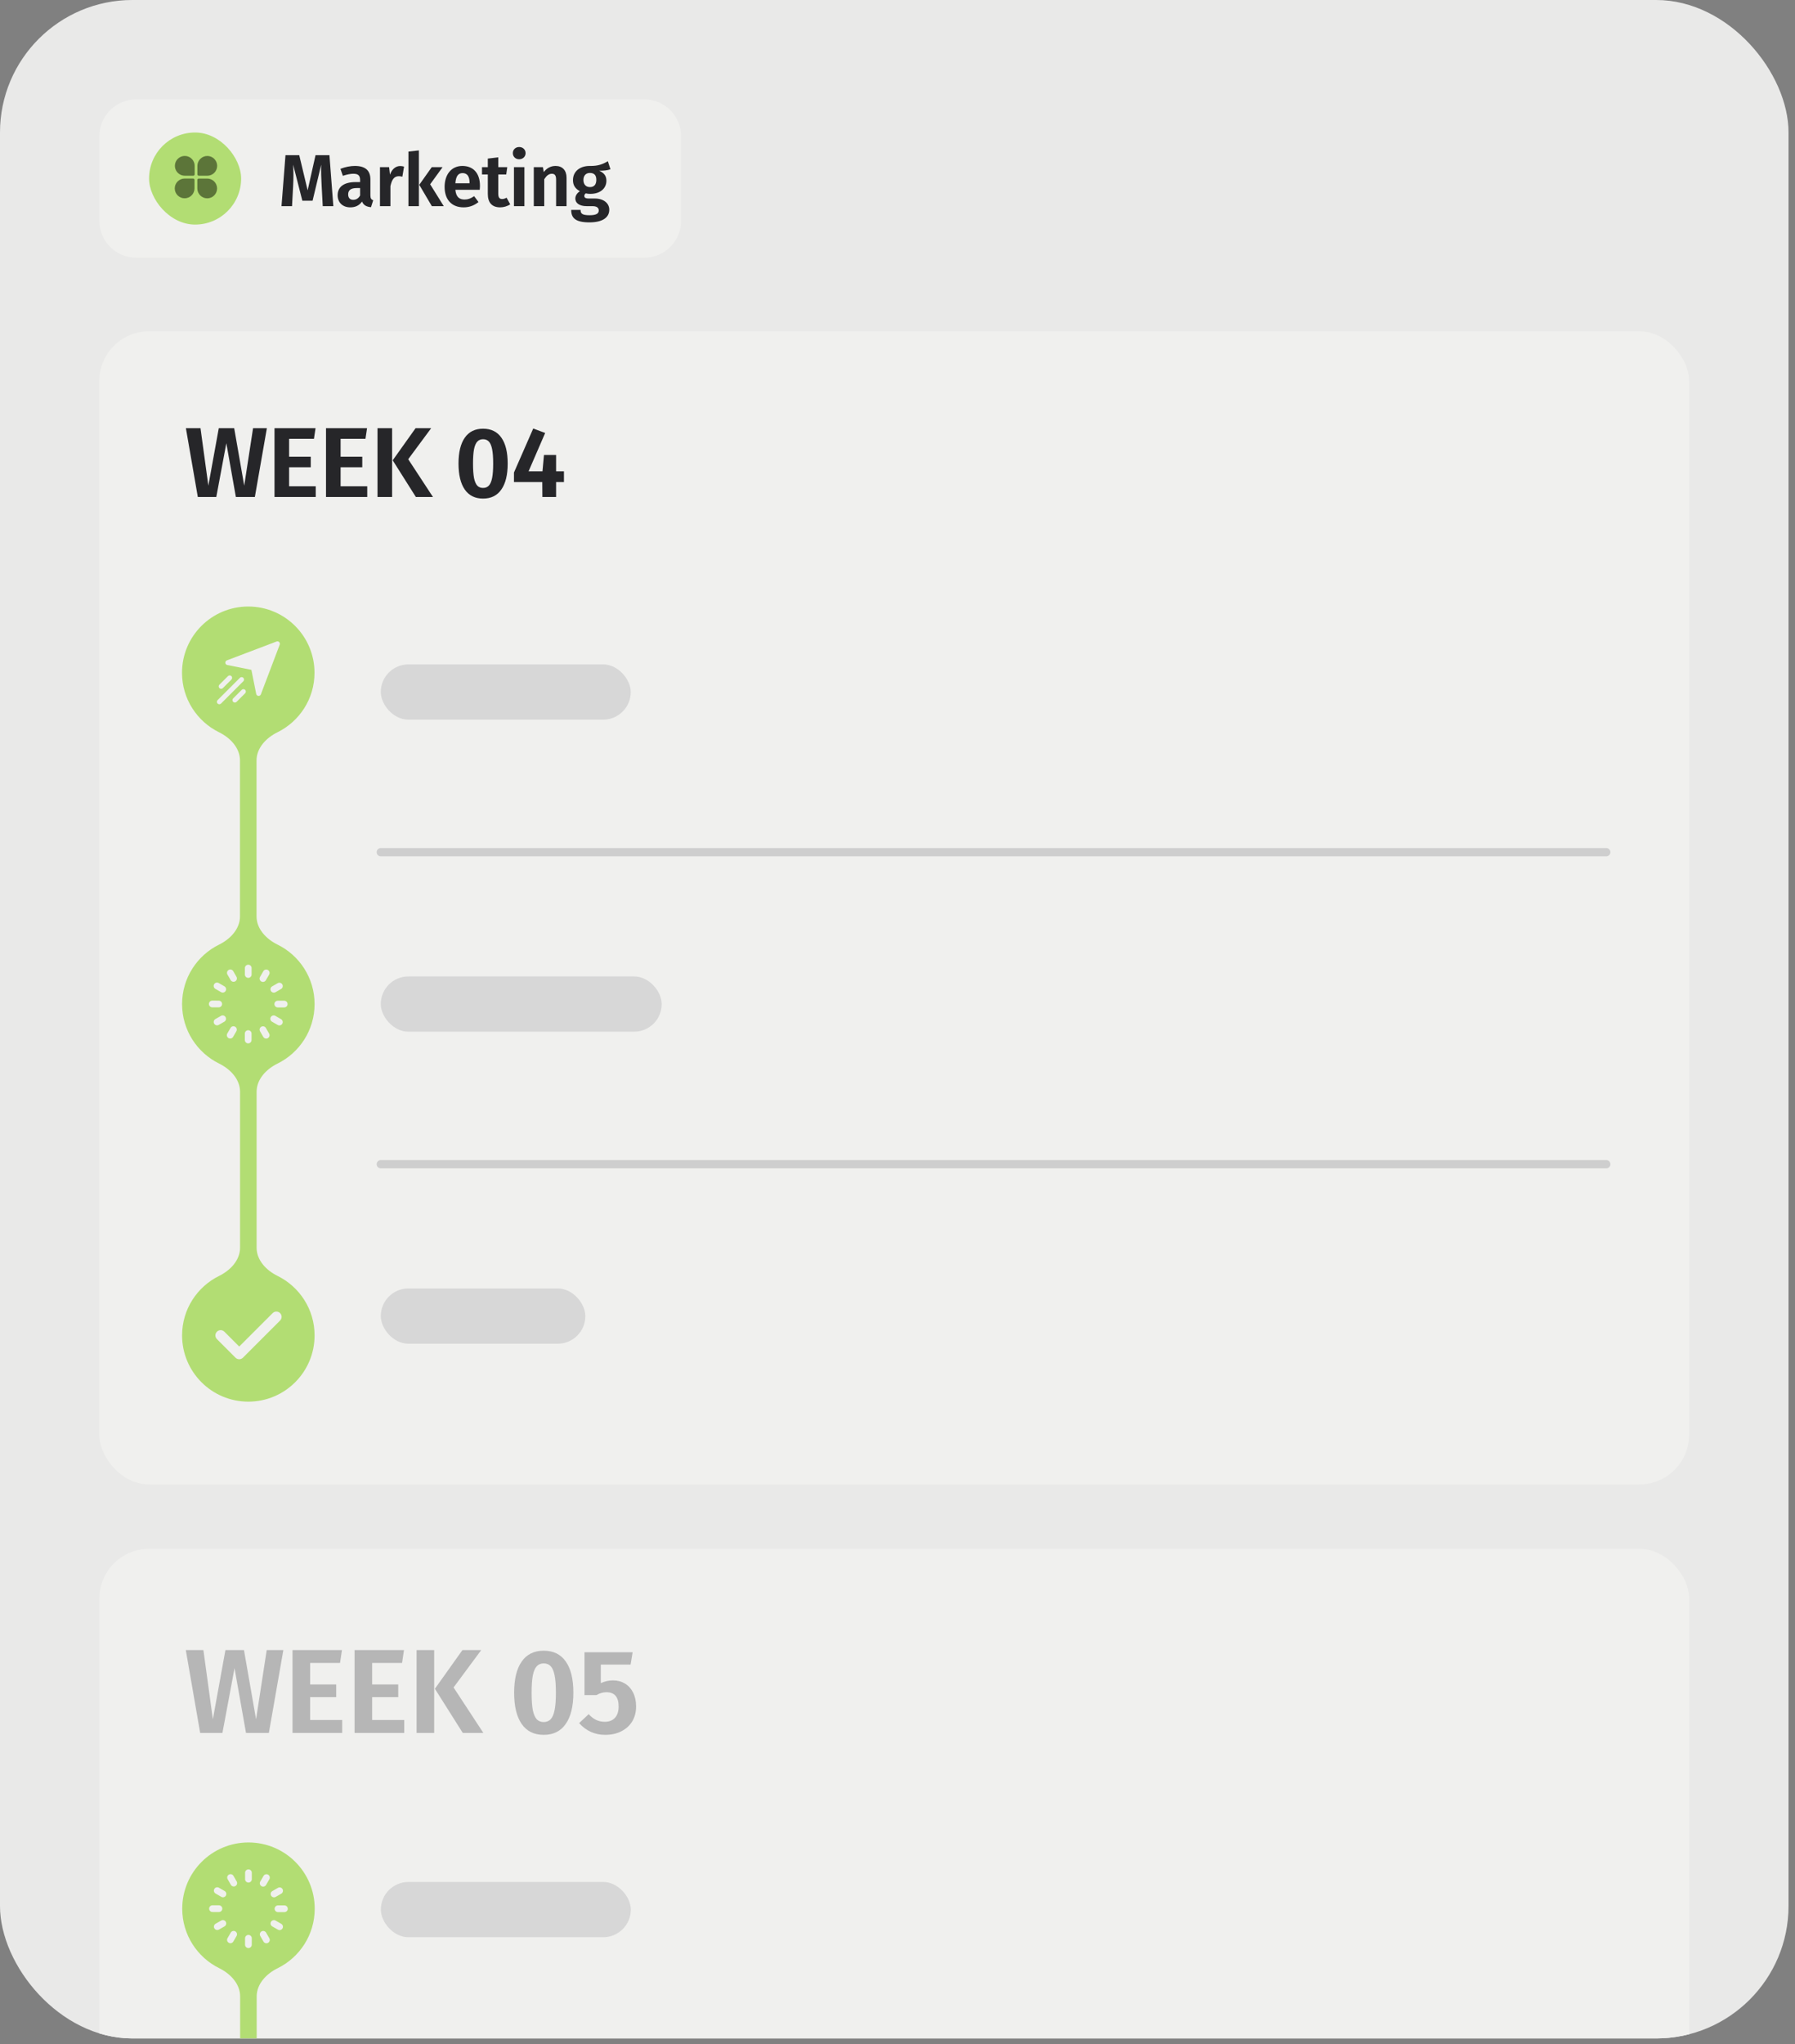 <svg width="195" height="222" viewBox="0 0 195 222" fill="none" xmlns="http://www.w3.org/2000/svg">
<rect x="0" y="0" width="195" height="222" fill="#808080" stroke="none"/>
<g clip-path="url(#clip0_1362_886)">
<rect width="194.297" height="221.382" rx="14.392" fill="#F8F8F7"/>
<path d="M10.797 14.793C10.797 12.584 12.588 10.793 14.797 10.793H69.988C72.197 10.793 73.988 12.584 73.988 14.793V23.989C73.988 26.198 72.197 27.989 69.988 27.989H14.797C12.588 27.989 10.797 26.198 10.797 23.989V14.793Z" fill="#FFFFFD"/>
<rect x="16.195" y="14.391" width="10" height="10" rx="5" fill="#BDEB7A"/>
<path d="M22.51 21.539C22.795 21.539 23.068 21.426 23.269 21.225C23.47 21.024 23.583 20.751 23.583 20.466C23.583 20.182 23.47 19.909 23.269 19.708C23.068 19.507 22.795 19.394 22.51 19.394H21.591C21.571 19.393 21.551 19.397 21.532 19.405C21.513 19.412 21.496 19.424 21.482 19.438C21.468 19.452 21.456 19.469 21.449 19.488C21.441 19.507 21.437 19.527 21.438 19.547V20.466C21.438 20.751 21.551 21.023 21.752 21.225C21.953 21.426 22.226 21.539 22.51 21.539Z" fill="#627C3D"/>
<path d="M22.518 16.939C22.234 16.94 21.961 17.053 21.76 17.254C21.559 17.455 21.446 17.728 21.445 18.012V18.932C21.445 18.952 21.449 18.972 21.457 18.991C21.464 19.009 21.476 19.026 21.49 19.041C21.504 19.055 21.521 19.066 21.54 19.074C21.558 19.081 21.578 19.085 21.599 19.085H22.518C22.803 19.085 23.076 18.972 23.277 18.771C23.478 18.57 23.591 18.297 23.591 18.012C23.591 17.728 23.478 17.455 23.277 17.254C23.076 17.052 22.803 16.939 22.518 16.939Z" fill="#627C3D"/>
<path d="M20.057 21.535C20.342 21.535 20.614 21.422 20.815 21.221C21.017 21.02 21.13 20.747 21.13 20.462V19.543C21.13 19.523 21.126 19.503 21.119 19.484C21.111 19.465 21.1 19.448 21.085 19.434C21.071 19.42 21.054 19.409 21.036 19.401C21.017 19.393 20.997 19.39 20.977 19.39H20.057C19.773 19.39 19.5 19.503 19.299 19.704C19.097 19.905 18.984 20.178 18.984 20.462C18.984 20.747 19.097 21.02 19.299 21.221C19.5 21.422 19.773 21.535 20.057 21.535Z" fill="#627C3D"/>
<path d="M20.073 19.083H20.992C21.012 19.083 21.032 19.079 21.051 19.072C21.07 19.064 21.087 19.053 21.101 19.039C21.115 19.024 21.127 19.007 21.134 18.989C21.142 18.97 21.146 18.95 21.145 18.93V18.01C21.145 17.798 21.083 17.591 20.965 17.414C20.847 17.238 20.679 17.1 20.483 17.019C20.287 16.938 20.072 16.917 19.863 16.958C19.655 17 19.464 17.102 19.314 17.252C19.164 17.402 19.062 17.593 19.021 17.801C18.979 18.009 19 18.225 19.082 18.421C19.163 18.617 19.3 18.784 19.477 18.902C19.653 19.02 19.861 19.083 20.073 19.083Z" fill="#627C3D"/>
<path d="M35.789 16.855L36.213 22.391H35.061L34.941 20.143C34.893 19.351 34.869 18.519 34.893 17.887L33.957 21.799H32.845L31.845 17.879C31.893 18.655 31.885 19.391 31.845 20.167L31.725 22.391H30.581L31.013 16.855H32.509L33.421 20.671L34.277 16.855H35.789ZM40.239 21.215C40.239 21.559 40.343 21.679 40.543 21.751L40.303 22.503C39.823 22.455 39.503 22.303 39.327 21.887C39.023 22.343 38.559 22.519 38.055 22.519C37.207 22.519 36.679 21.975 36.679 21.207C36.679 20.279 37.383 19.775 38.631 19.775H39.119V19.567C39.119 19.039 38.895 18.871 38.367 18.871C38.087 18.871 37.671 18.951 37.247 19.095L36.983 18.335C37.511 18.127 38.071 18.023 38.551 18.023C39.727 18.023 40.239 18.543 40.239 19.503V21.215ZM38.375 21.703C38.695 21.703 38.951 21.535 39.119 21.231V20.423H38.751C38.127 20.423 37.823 20.647 37.823 21.111C37.823 21.487 38.015 21.703 38.375 21.703ZM43.47 18.031C43.622 18.031 43.758 18.055 43.894 18.095L43.71 19.191C43.574 19.159 43.47 19.135 43.326 19.135C42.806 19.135 42.558 19.527 42.414 20.223V22.391H41.278V18.151H42.27L42.366 18.975C42.566 18.383 42.982 18.031 43.47 18.031ZM45.506 16.335V22.391H44.37V16.463L45.506 16.335ZM48.082 18.151L46.73 20.015L48.21 22.391H46.914L45.546 20.071L46.906 18.151H48.082ZM52.14 20.175C52.14 20.319 52.124 20.495 52.116 20.615H49.468C49.548 21.431 49.932 21.671 50.476 21.671C50.836 21.671 51.14 21.559 51.508 21.303L51.98 21.943C51.564 22.279 51.036 22.519 50.372 22.519C49.012 22.519 48.3 21.623 48.3 20.295C48.3 19.015 48.988 18.023 50.228 18.023C51.428 18.023 52.14 18.823 52.14 20.175ZM51.012 19.903V19.855C51.012 19.215 50.796 18.799 50.252 18.799C49.804 18.799 49.532 19.095 49.468 19.903H51.012ZM55.034 21.471L55.426 22.191C55.114 22.407 54.698 22.519 54.322 22.519C53.442 22.511 52.994 22.007 52.994 21.063V18.951H52.362V18.151H52.994V17.223L54.13 17.087V18.151H55.106L54.994 18.951H54.13V21.039C54.13 21.455 54.266 21.615 54.554 21.615C54.706 21.615 54.858 21.567 55.034 21.471ZM56.401 15.967C56.809 15.967 57.097 16.255 57.097 16.631C57.097 17.007 56.809 17.295 56.401 17.295C55.993 17.295 55.713 17.007 55.713 16.631C55.713 16.255 55.993 15.967 56.401 15.967ZM56.969 18.151V22.391H55.833V18.151H56.969ZM60.356 18.023C61.1 18.023 61.548 18.503 61.548 19.303V22.391H60.412V19.495C60.412 19.007 60.228 18.871 59.948 18.871C59.62 18.871 59.364 19.087 59.124 19.463V22.391H57.988V18.151H58.98L59.068 18.687C59.404 18.263 59.82 18.023 60.356 18.023ZM66.037 17.511L66.317 18.383C66.005 18.503 65.605 18.543 65.093 18.543C65.613 18.775 65.877 19.095 65.877 19.631C65.877 20.455 65.213 21.055 64.133 21.055C63.949 21.055 63.789 21.039 63.637 20.999C63.541 21.063 63.477 21.167 63.477 21.279C63.477 21.423 63.549 21.559 63.965 21.559H64.613C65.573 21.559 66.189 22.071 66.189 22.775C66.189 23.631 65.445 24.151 64.029 24.151C62.477 24.151 62.053 23.647 62.053 22.799H63.069C63.069 23.199 63.245 23.375 64.053 23.375C64.837 23.375 65.045 23.159 65.045 22.855C65.045 22.567 64.829 22.391 64.381 22.391H63.757C62.869 22.391 62.501 22.007 62.501 21.559C62.501 21.255 62.693 20.959 62.997 20.767C62.469 20.479 62.245 20.103 62.245 19.559C62.245 18.623 62.989 18.023 64.053 18.023C65.029 18.047 65.525 17.799 66.037 17.511ZM64.077 18.783C63.645 18.783 63.381 19.079 63.381 19.543C63.381 20.031 63.653 20.319 64.085 20.319C64.541 20.319 64.781 20.047 64.781 19.527C64.781 19.023 64.549 18.783 64.077 18.783Z" fill="#28282C"/>
<rect x="10.789" y="35.98" width="172.708" height="125.239" rx="5.397" fill="#FFFFFD"/>
<path d="M28.992 46.505L27.686 53.975H25.624L24.588 48.135L23.497 53.975H21.49L20.195 46.505H21.781L22.634 52.744L23.767 46.505H25.441L26.531 52.744L27.491 46.505H28.992ZM34.279 46.505L34.106 47.66H31.407V49.603H33.761V50.747H31.407V52.809H34.3V53.975H29.821V46.505H34.279ZM39.874 46.505L39.701 47.66H37.002V49.603H39.356V50.747H37.002V52.809H39.895V53.975H35.416V46.505H39.874ZM42.597 46.505V53.975H41.011V46.505H42.597ZM46.84 46.505L44.346 49.873L47.034 53.975H45.177L42.662 49.992L45.145 46.505H46.84ZM52.476 46.559C53.354 46.559 54.02 46.886 54.473 47.541C54.927 48.189 55.153 49.124 55.153 50.348C55.153 51.571 54.923 52.51 54.462 53.165C54.009 53.82 53.347 54.147 52.476 54.147C51.606 54.147 50.944 53.82 50.49 53.165C50.037 52.51 49.81 51.571 49.81 50.348C49.81 49.124 50.037 48.189 50.49 47.541C50.944 46.886 51.606 46.559 52.476 46.559ZM52.476 47.703C52.217 47.703 52.009 47.789 51.85 47.962C51.692 48.128 51.573 48.405 51.494 48.793C51.422 49.175 51.386 49.693 51.386 50.348C51.386 51.003 51.422 51.524 51.494 51.913C51.573 52.294 51.692 52.571 51.85 52.744C52.009 52.91 52.217 52.992 52.476 52.992C52.735 52.992 52.944 52.91 53.102 52.744C53.261 52.578 53.38 52.305 53.459 51.924C53.538 51.535 53.577 51.01 53.577 50.348C53.577 49.678 53.538 49.153 53.459 48.772C53.38 48.383 53.261 48.11 53.102 47.951C52.944 47.786 52.735 47.703 52.476 47.703ZM61.264 51.19V52.355H60.411V53.975H58.922L58.911 52.355H55.834V51.319L57.928 46.537L59.224 47.023L57.421 51.19H58.932L59.094 49.409H60.411V51.19H61.264Z" fill="#28282C"/>
<path fill-rule="evenodd" clip-rule="evenodd" d="M27.869 82.591C27.869 81.229 28.921 80.129 30.142 79.528C32.526 78.356 34.166 75.903 34.166 73.067C34.166 69.093 30.944 65.871 26.97 65.871C22.995 65.871 19.773 69.093 19.773 73.067C19.773 75.903 21.414 78.356 23.797 79.528C25.019 80.129 26.07 81.23 26.07 82.591V99.528C26.07 100.888 25.02 101.988 23.8 102.589C21.419 103.762 19.781 106.214 19.781 109.048C19.781 111.884 21.422 114.336 23.805 115.509C25.027 116.11 26.078 117.21 26.078 118.571V135.507C26.078 136.868 25.027 137.968 23.805 138.569C21.422 139.742 19.781 142.194 19.781 145.03C19.781 149.005 23.003 152.226 26.977 152.226C30.952 152.226 34.174 149.005 34.174 145.03C34.174 142.194 32.533 139.742 30.15 138.569C28.928 137.968 27.877 136.868 27.877 135.507V118.571C27.877 117.21 28.928 116.11 30.15 115.509C32.533 114.336 34.174 111.883 34.174 109.048C34.174 106.21 32.531 103.756 30.145 102.585C28.922 101.984 27.869 100.883 27.869 99.521V82.591Z" fill="#BDEB7A"/>
<g clip-path="url(#clip1_1362_886)">
<path d="M30.427 142.609C30.205 142.386 29.843 142.386 29.62 142.609L25.988 146.241L24.373 144.627C24.15 144.404 23.789 144.404 23.566 144.627C23.343 144.85 23.343 145.211 23.566 145.434L25.584 147.452C25.695 147.564 25.841 147.62 25.987 147.62C26.134 147.62 26.28 147.564 26.391 147.452L30.427 143.416C30.65 143.193 30.65 142.831 30.427 142.609Z" fill="#FFFFFD"/>
</g>
<g clip-path="url(#clip2_1362_886)">
<path d="M27.333 105.137V105.837C27.333 106.038 27.17 106.201 26.968 106.201C26.766 106.201 26.603 106.038 26.603 105.837V105.137C26.603 104.936 26.766 104.772 26.968 104.772C27.17 104.772 27.333 104.936 27.333 105.137ZM29.105 105.345C28.93 105.245 28.707 105.305 28.606 105.479L28.257 106.084C28.15 106.255 28.202 106.48 28.372 106.587C28.543 106.694 28.769 106.642 28.876 106.472C28.88 106.464 28.884 106.457 28.889 106.449L29.238 105.844C29.339 105.669 29.279 105.446 29.105 105.345ZM29.747 107.807C29.811 107.807 29.874 107.79 29.929 107.758L30.535 107.409C30.71 107.308 30.77 107.085 30.669 106.91C30.568 106.735 30.345 106.676 30.17 106.776L29.564 107.126C29.39 107.226 29.33 107.45 29.431 107.624C29.496 107.737 29.616 107.807 29.747 107.807ZM30.876 108.682L30.177 108.682H30.176C29.974 108.681 29.811 108.845 29.811 109.046C29.811 109.248 29.974 109.411 30.175 109.412L30.875 109.412H30.875C31.077 109.413 31.241 109.249 31.241 109.048C31.241 108.846 31.078 108.683 30.876 108.682ZM30.532 110.685L29.927 110.335C29.757 110.228 29.531 110.279 29.424 110.45C29.317 110.62 29.368 110.846 29.538 110.953C29.546 110.958 29.554 110.962 29.562 110.967L30.168 111.317C30.223 111.349 30.286 111.366 30.35 111.366C30.552 111.366 30.715 111.202 30.715 111C30.714 110.87 30.645 110.75 30.532 110.685ZM28.885 111.642C28.784 111.467 28.561 111.407 28.386 111.508C28.211 111.609 28.151 111.832 28.252 112.007L28.601 112.613C28.702 112.788 28.925 112.848 29.1 112.747C29.275 112.646 29.335 112.423 29.234 112.248L28.885 111.642ZM26.965 111.887H26.964C26.763 111.888 26.599 112.051 26.599 112.252L26.597 112.951C26.597 113.152 26.76 113.316 26.962 113.316H26.962C27.164 113.316 27.327 113.153 27.327 112.952L27.329 112.253C27.329 112.052 27.166 111.888 26.965 111.887ZM25.543 111.505C25.369 111.404 25.145 111.463 25.044 111.637L24.693 112.242C24.592 112.416 24.651 112.64 24.826 112.741C25 112.842 25.224 112.783 25.325 112.608L25.675 112.004C25.776 111.829 25.717 111.606 25.543 111.505ZM24.005 110.327L23.399 110.675C23.224 110.776 23.164 110.999 23.265 111.174C23.365 111.348 23.588 111.409 23.763 111.308L24.369 110.96C24.544 110.859 24.604 110.636 24.503 110.461C24.403 110.286 24.18 110.226 24.005 110.327ZM23.76 109.403C23.962 109.403 24.125 109.24 24.125 109.038C24.125 108.836 23.962 108.673 23.761 108.673L23.061 108.671H23.061C22.859 108.671 22.695 108.834 22.695 109.036C22.695 109.238 22.858 109.401 23.06 109.401L23.759 109.403H23.76ZM24.377 107.118L23.772 106.768C23.601 106.661 23.376 106.712 23.269 106.883C23.162 107.054 23.213 107.279 23.384 107.386C23.391 107.391 23.398 107.395 23.405 107.399L24.01 107.75C24.183 107.853 24.407 107.796 24.51 107.623C24.613 107.45 24.557 107.226 24.383 107.122C24.381 107.121 24.379 107.12 24.377 107.119V107.118ZM25.34 105.474C25.24 105.299 25.017 105.239 24.842 105.339C24.667 105.44 24.607 105.663 24.707 105.838L25.055 106.444C25.155 106.619 25.378 106.679 25.553 106.579C25.728 106.478 25.788 106.255 25.688 106.08L25.34 105.474Z" fill="#FFFFFD"/>
</g>
<g clip-path="url(#clip3_1362_886)">
<path fill-rule="evenodd" clip-rule="evenodd" d="M30.389 70.009L28.339 75.411C28.307 75.496 28.233 75.559 28.144 75.576C28.002 75.605 27.863 75.512 27.834 75.37L27.31 72.748L24.688 72.223C24.599 72.205 24.526 72.143 24.494 72.058C24.442 71.923 24.51 71.77 24.646 71.719L30.049 69.669C30.073 69.66 30.097 69.654 30.122 69.652C30.161 69.649 30.2 69.655 30.236 69.669C30.372 69.72 30.44 69.873 30.389 70.009Z" fill="#FFFFFD"/>
<path fill-rule="evenodd" clip-rule="evenodd" d="M26.062 73.614L23.64 76.036C23.537 76.139 23.537 76.306 23.64 76.409C23.742 76.511 23.909 76.511 24.012 76.409L26.434 73.987C26.537 73.884 26.537 73.717 26.434 73.614C26.331 73.511 26.165 73.511 26.062 73.614Z" fill="#FFFFFD"/>
<path fill-rule="evenodd" clip-rule="evenodd" d="M24.953 73.352C24.883 73.352 24.816 73.379 24.767 73.429L23.835 74.36C23.732 74.463 23.732 74.63 23.835 74.733C23.938 74.836 24.105 74.836 24.208 74.733C24.208 74.733 24.208 74.733 24.208 74.733L25.14 73.801C25.242 73.698 25.242 73.532 25.14 73.429C25.09 73.379 25.023 73.352 24.953 73.352Z" fill="#FFFFFD"/>
<path fill-rule="evenodd" clip-rule="evenodd" d="M26.445 74.844C26.375 74.844 26.308 74.871 26.259 74.921L25.327 75.852C25.224 75.955 25.224 76.122 25.327 76.225C25.43 76.328 25.597 76.328 25.7 76.225L26.631 75.293C26.734 75.191 26.734 75.024 26.631 74.921C26.582 74.871 26.515 74.844 26.445 74.844Z" fill="#FFFFFD"/>
</g>
<rect x="41.367" y="72.158" width="27.153" height="6" rx="3" fill="#E4E4E4"/>
<path d="M41.367 92.553H174.497" stroke="#DBDBDB" stroke-width="0.9" stroke-linecap="round"/>
<rect x="41.367" y="106.046" width="30.517" height="6" rx="3" fill="#E4E4E4"/>
<path d="M41.367 126.439H174.497" stroke="#DBDBDB" stroke-width="0.9" stroke-linecap="round"/>
<rect x="41.367" y="139.933" width="22.221" height="6" rx="3" fill="#E4E4E4"/>
<rect x="10.797" y="168.21" width="172.708" height="127.239" rx="5.397" fill="#FFFFFD"/>
<path d="M30.781 179.209L29.208 188.205H26.725L25.477 181.172L24.164 188.205H21.746L20.186 179.209H22.097L23.124 186.723L24.489 179.209H26.504L27.817 186.723L28.974 179.209H30.781ZM37.148 179.209L36.94 180.6H33.69V182.94H36.524V184.318H33.69V186.801H37.174V188.205H31.779V179.209H37.148ZM43.886 179.209L43.678 180.6H40.428V182.94H43.263V184.318H40.428V186.801H43.913V188.205H38.517V179.209H43.886ZM47.167 179.209V188.205H45.256V179.209H47.167ZM52.276 179.209L49.273 183.265L52.51 188.205H50.274L47.245 183.408L50.235 179.209H52.276ZM59.064 179.274C60.122 179.274 60.923 179.668 61.469 180.457C62.015 181.237 62.288 182.364 62.288 183.837C62.288 185.31 62.011 186.441 61.456 187.23C60.91 188.019 60.113 188.413 59.064 188.413C58.016 188.413 57.218 188.019 56.672 187.23C56.126 186.441 55.853 185.31 55.853 183.837C55.853 182.364 56.126 181.237 56.672 180.457C57.218 179.668 58.016 179.274 59.064 179.274ZM59.064 180.652C58.752 180.652 58.501 180.756 58.31 180.964C58.12 181.163 57.977 181.497 57.881 181.965C57.795 182.424 57.751 183.048 57.751 183.837C57.751 184.626 57.795 185.254 57.881 185.722C57.977 186.181 58.12 186.515 58.31 186.723C58.501 186.922 58.752 187.022 59.064 187.022C59.376 187.022 59.628 186.922 59.818 186.723C60.009 186.524 60.152 186.194 60.247 185.735C60.343 185.267 60.39 184.634 60.39 183.837C60.39 183.031 60.343 182.398 60.247 181.939C60.152 181.471 60.009 181.142 59.818 180.951C59.628 180.752 59.376 180.652 59.064 180.652ZM68.504 180.782H65.267V182.797C65.691 182.598 66.133 182.498 66.593 182.498C67.078 182.498 67.507 182.611 67.88 182.836C68.261 183.061 68.56 183.391 68.777 183.824C68.993 184.249 69.102 184.751 69.102 185.332C69.102 185.939 68.963 186.476 68.686 186.944C68.408 187.403 68.014 187.763 67.503 188.023C67 188.283 66.415 188.413 65.748 188.413C64.621 188.413 63.676 187.988 62.914 187.139L63.954 186.164C64.439 186.719 65.02 186.996 65.696 186.996C66.172 186.996 66.541 186.853 66.801 186.567C67.069 186.281 67.204 185.869 67.204 185.332C67.204 184.301 66.762 183.785 65.878 183.785C65.687 183.785 65.505 183.811 65.332 183.863C65.167 183.906 64.985 183.984 64.786 184.097H63.499V179.443H68.725L68.504 180.782Z" fill="#C1C1C1"/>
<path fill-rule="evenodd" clip-rule="evenodd" d="M27.885 216.823C27.885 215.46 28.938 214.36 30.161 213.759C32.547 212.587 34.189 210.133 34.189 207.296C34.189 203.321 30.967 200.1 26.993 200.1C23.019 200.1 19.797 203.321 19.797 207.296C19.797 210.13 21.435 212.581 23.816 213.755C25.036 214.356 26.086 215.456 26.086 216.816V233.745C26.086 235.108 25.033 236.209 23.81 236.809C21.424 237.981 19.781 240.435 19.781 243.272C19.781 246.108 21.422 248.561 23.805 249.733C25.027 250.334 26.078 251.435 26.078 252.796V269.74C26.078 271.099 25.03 272.199 23.811 272.8C21.433 273.975 19.797 276.425 19.797 279.257C19.797 283.231 23.019 286.453 26.993 286.453C30.967 286.453 34.189 283.231 34.189 279.257C34.189 276.417 32.545 273.962 30.156 272.791C28.932 272.191 27.877 271.09 27.877 269.726V252.796C27.877 251.434 28.928 250.334 30.15 249.733C32.533 248.561 34.174 246.108 34.174 243.272C34.174 240.438 32.536 237.987 30.155 236.814C28.935 236.212 27.885 235.113 27.885 233.753V216.823Z" fill="#BDEB7A"/>
<g clip-path="url(#clip4_1362_886)">
<path d="M27.356 203.39V204.089C27.356 204.291 27.193 204.454 26.991 204.454C26.79 204.454 26.626 204.291 26.626 204.089V203.39C26.626 203.189 26.79 203.025 26.991 203.025C27.193 203.025 27.356 203.189 27.356 203.39ZM29.128 203.598C28.953 203.498 28.731 203.558 28.63 203.732L28.28 204.337C28.173 204.508 28.225 204.733 28.396 204.84C28.567 204.947 28.792 204.895 28.899 204.725C28.904 204.717 28.908 204.71 28.912 204.702L29.261 204.097C29.362 203.922 29.302 203.699 29.128 203.598ZM29.77 206.06C29.834 206.06 29.897 206.043 29.953 206.011L30.559 205.662C30.733 205.561 30.793 205.338 30.692 205.163C30.592 204.988 30.368 204.929 30.194 205.029L29.588 205.379C29.413 205.479 29.353 205.703 29.454 205.877C29.519 205.99 29.64 206.06 29.77 206.06ZM30.9 206.935L30.2 206.935H30.2C29.998 206.934 29.834 207.098 29.834 207.299C29.834 207.501 29.997 207.664 30.199 207.665L30.898 207.665H30.899C31.1 207.665 31.264 207.502 31.264 207.301C31.264 207.099 31.101 206.935 30.9 206.935ZM30.556 208.938L29.951 208.588C29.78 208.481 29.555 208.532 29.447 208.703C29.34 208.873 29.391 209.098 29.562 209.206C29.57 209.211 29.578 209.215 29.586 209.22L30.191 209.57C30.246 209.602 30.309 209.619 30.373 209.619C30.575 209.619 30.738 209.455 30.738 209.253C30.738 209.123 30.669 209.003 30.556 208.938ZM28.909 209.895C28.808 209.72 28.584 209.66 28.41 209.761C28.235 209.862 28.175 210.085 28.276 210.26L28.625 210.866C28.726 211.041 28.949 211.101 29.124 211C29.299 210.899 29.359 210.676 29.258 210.501L28.909 209.895ZM26.988 210.14H26.987C26.786 210.141 26.623 210.303 26.622 210.505L26.621 211.204C26.62 211.405 26.784 211.569 26.985 211.569H26.986C27.187 211.569 27.351 211.406 27.351 211.205L27.352 210.506C27.353 210.305 27.19 210.141 26.988 210.14ZM25.566 209.757C25.392 209.656 25.169 209.716 25.067 209.89L24.717 210.495C24.615 210.669 24.675 210.893 24.849 210.994C25.024 211.095 25.247 211.036 25.348 210.861L25.699 210.257C25.8 210.082 25.741 209.859 25.566 209.757ZM24.029 208.579L23.423 208.928C23.248 209.029 23.188 209.252 23.288 209.426C23.388 209.601 23.612 209.662 23.786 209.561L24.392 209.213C24.567 209.112 24.627 208.889 24.527 208.714C24.427 208.539 24.203 208.479 24.029 208.579ZM23.783 207.656C23.985 207.656 24.149 207.493 24.149 207.291C24.149 207.089 23.986 206.926 23.784 206.926L23.085 206.924H23.084C22.883 206.924 22.719 207.087 22.719 207.289C22.718 207.49 22.882 207.654 23.083 207.654L23.783 207.656H23.783ZM24.4 205.371L23.795 205.021C23.625 204.914 23.399 204.965 23.292 205.136C23.185 205.307 23.237 205.532 23.407 205.639C23.415 205.644 23.422 205.648 23.429 205.652L24.034 206.003C24.207 206.106 24.431 206.049 24.534 205.876C24.637 205.702 24.58 205.478 24.407 205.375C24.404 205.374 24.402 205.373 24.4 205.371V205.371ZM25.363 203.727C25.263 203.552 25.04 203.492 24.865 203.592C24.69 203.693 24.63 203.916 24.73 204.09L25.078 204.697C25.179 204.872 25.402 204.932 25.577 204.832C25.752 204.731 25.812 204.508 25.711 204.333L25.363 203.727Z" fill="#FFFFFD"/>
</g>
<rect x="41.375" y="204.391" width="27.153" height="6" rx="3" fill="#E4E4E4"/>
<path d="M-13 -4L251 -4V236H-13V-4Z" fill="black" fill-opacity="0.06"/>
</g>
<defs>
<clipPath id="clip0_1362_886">
<rect width="194.297" height="221.382" rx="14.392" fill="white"/>
</clipPath>
<clipPath id="clip1_1362_886">
<rect width="7.196" height="7.196" fill="white" transform="translate(23.383 141.431)"/>
</clipPath>
<clipPath id="clip2_1362_886">
<rect width="8.995" height="8.995" fill="white" transform="translate(22.477 104.549)"/>
</clipPath>
<clipPath id="clip3_1362_886">
<rect width="7.196" height="7.196" fill="white" transform="translate(23.383 69.469)"/>
</clipPath>
<clipPath id="clip4_1362_886">
<rect width="8.995" height="8.995" fill="white" transform="translate(22.5 202.801)"/>
</clipPath>
</defs>
</svg>
